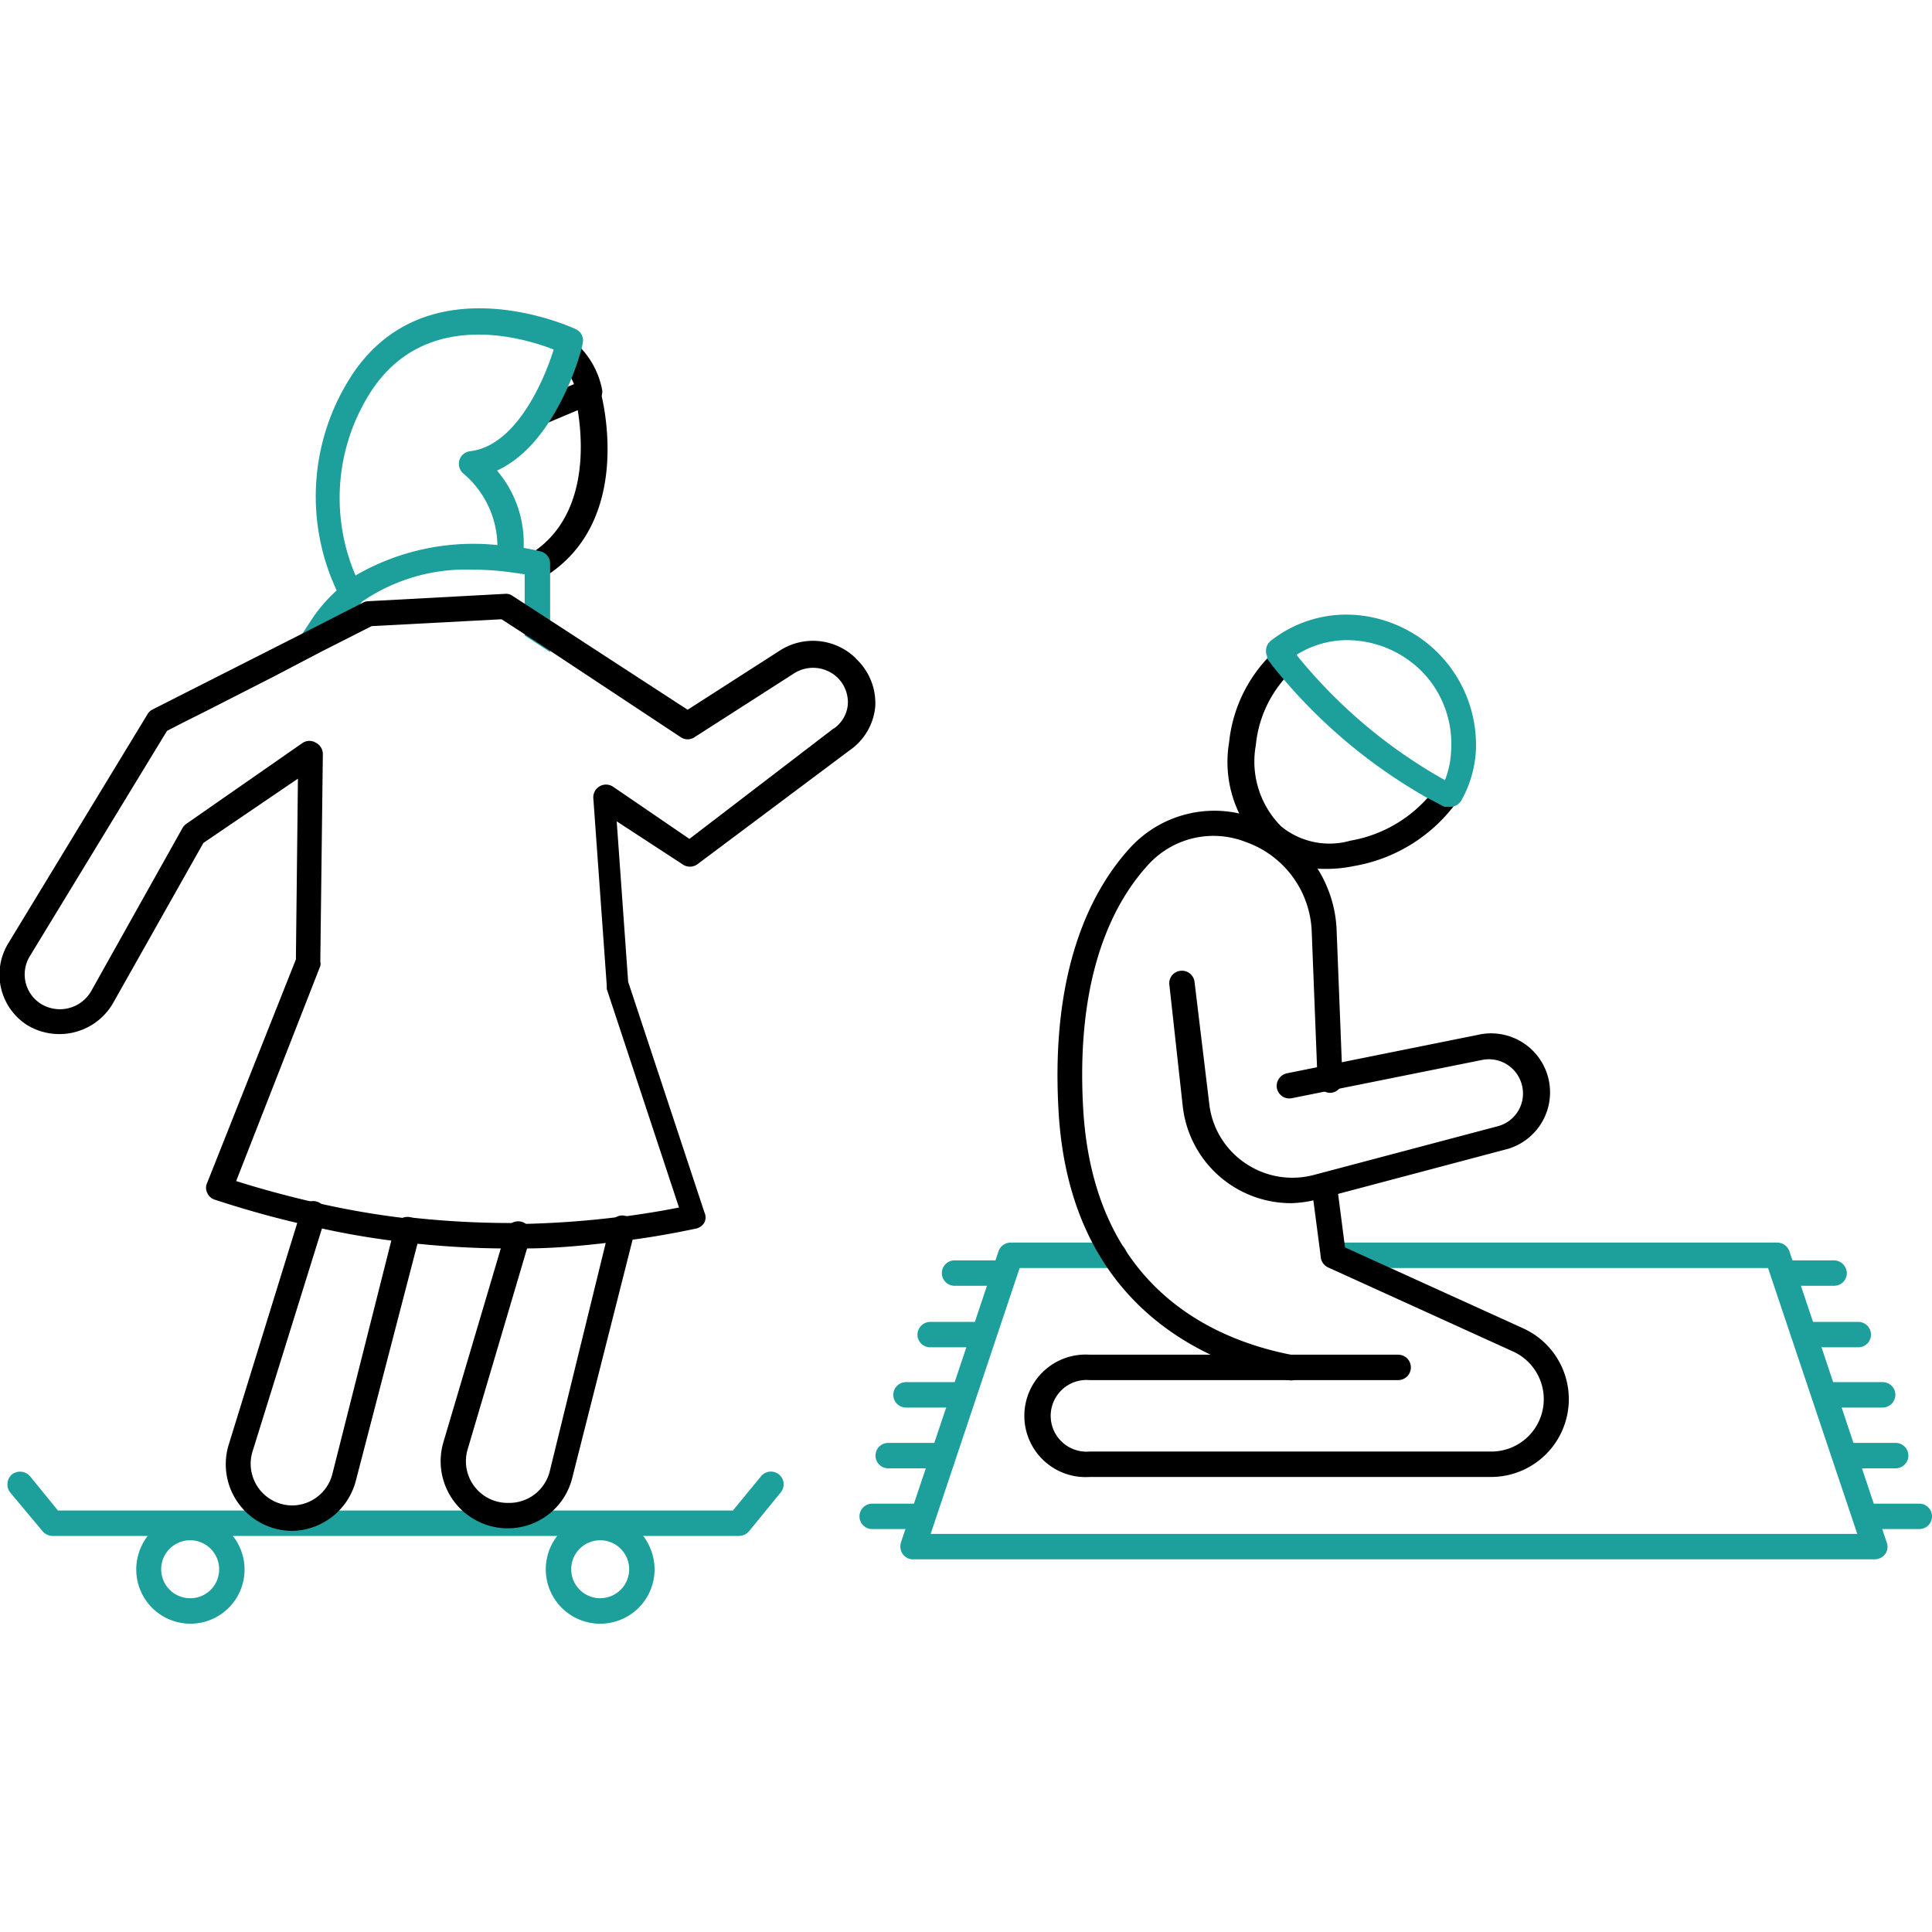 <svg xmlns="http://www.w3.org/2000/svg" id="Layer_1" data-name="Layer 1" viewBox="0 0 76 76"><defs><style>.cls-1{fill:#1d9f9c;}</style></defs><path class="cls-1" d="M29.07,60.42h-27a.53.53,0,0,1-.39-.18L.4,58.71A.52.52,0,0,1,.47,58a.52.52,0,0,1,.71.07l1.1,1.35H28.83l1.11-1.35a.5.5,0,0,1,.7-.07.5.5,0,0,1,.07.71l-1.25,1.53A.53.53,0,0,1,29.07,60.42Z"></path><path class="cls-1" d="M9.16,60.42a2.12,2.12,0,0,0-3.35,0,2.17,2.17,0,0,0-.45,1.32,2.13,2.13,0,1,0,3.8-1.32ZM7.49,62.87a1.14,1.14,0,1,1,1.13-1.13A1.13,1.13,0,0,1,7.49,62.87Z"></path><path class="cls-1" d="M25.3,60.42a2.14,2.14,0,1,0,.45,1.32A2.17,2.17,0,0,0,25.3,60.42Zm-1.68,2.45a1.14,1.14,0,1,1,1.13-1.13A1.14,1.14,0,0,1,23.62,62.87Z"></path><path d="M21.26,16.7a.49.49,0,0,1-.46-.3.5.5,0,0,1,.27-.66l1.51-.63a2.46,2.46,0,0,0-.57-.84.5.5,0,0,1,.68-.74,3.33,3.33,0,0,1,1,1.82.49.49,0,0,1-.31.51l-1.9.8A.41.41,0,0,1,21.26,16.7Z"></path><path d="M21.18,22.68a.51.51,0,0,1-.43-.23.5.5,0,0,1,.16-.69c2.86-1.84,1.71-6.15,1.7-6.2A.5.5,0,0,1,23,15a.49.49,0,0,1,.61.35c.06.2,1.37,5.06-2.12,7.3A.47.47,0,0,1,21.18,22.68Z"></path><path class="cls-1" d="M13.86,23.86a.49.49,0,0,1-.43-.26,8.72,8.72,0,0,1,.45-8.9c3-4.45,8.72-1.78,8.77-1.75a.48.48,0,0,1,.27.56c0,.18-1,3.93-3.37,5a4.39,4.39,0,0,1,1,3.53.5.5,0,1,1-1-.17,3.77,3.77,0,0,0-1.32-3.24.5.5,0,0,1,.26-.88c1.77-.2,2.88-2.68,3.29-4-1.22-.48-5-1.6-7.14,1.58a7.73,7.73,0,0,0-.4,7.84.5.5,0,0,1-.19.68A.55.55,0,0,1,13.86,23.86Z"></path><path class="cls-1" d="M21.3,21.7l-.24-.06-.42-.08-.49-.06-.5-.05a9.24,9.24,0,0,0-5.6,1.15,5.74,5.74,0,0,0-.5.36l-.31.27a5.94,5.94,0,0,0-1,1.17l-.34.52h0c-.43.63-.85,1.22-1.25,1.75l1.91-1c.17-.24.34-.5.51-.76a4.8,4.8,0,0,1,1-1.15l.06-.05.05,0a7.21,7.21,0,0,1,4.42-1.3A10.8,10.8,0,0,1,20,22.5l.64.09V25l1,.65V22.18A.49.49,0,0,0,21.3,21.7ZM7.48,27.63a.5.5,0,0,0-.25.64l0,.12.92-.46a.61.61,0,0,1-.07-.1A.5.5,0,0,0,7.48,27.63Z"></path><path d="M16.13,47.89a.5.5,0,0,1,.36.61l-.11.42c1.07.11,2.18.18,3.31.19l.19-.64a.5.5,0,0,1,.48-.36A36.16,36.16,0,0,1,16.13,47.89Zm17.53-22a2.41,2.41,0,0,0-2.95-.32l-3.66,2.35-5.38-3.5-1-.65-.51-.33a.43.43,0,0,0-.29-.08l-5.38.29a.46.46,0,0,0-.2.05l-.18.09L11.9,24.92h0L6,27.91a.46.46,0,0,0-.2.19l-5.47,9a2.36,2.36,0,0,0,.7,3.2,2.44,2.44,0,0,0,3.4-.81L8,33.16l3.72-2.53-.08,7.11L8.15,46.53a.45.45,0,0,0,0,.39.48.48,0,0,0,.29.27c1.07.35,2.15.66,3.22.91l.51.12.47.1c.9.2,1.82.36,2.74.48l.56.07.43.05c1.07.11,2.18.18,3.31.19h1c1,0,2.08-.09,3.11-.21l.72-.08.34-.05c.84-.11,1.67-.26,2.53-.44a.51.51,0,0,0,.33-.24.47.47,0,0,0,0-.4l-3-9.07-.45-6.31L26.85,34a.5.5,0,0,0,.58,0l6-4.49a2.35,2.35,0,0,0,1-1.71A2.39,2.39,0,0,0,33.66,25.9Zm-.86,2.76L27.12,33l-3-2.05a.5.5,0,0,0-.78.45l.53,7.39a.5.5,0,0,0,0,.12l2.84,8.59c-.74.15-1.47.26-2.19.36h-.08a36.76,36.76,0,0,1-4.06.29,36.16,36.16,0,0,1-4.23-.22l-.13,0a32.41,32.41,0,0,1-3.59-.62c-1-.23-2.1-.52-3.14-.85L12.6,38a.33.33,0,0,0,0-.17l.1-8.16a.5.5,0,0,0-.27-.45.49.49,0,0,0-.52,0L7.34,32.4a.52.52,0,0,0-.16.17L3.58,39a1.42,1.42,0,0,1-2,.47,1.37,1.37,0,0,1-.41-1.85l5.4-8.87.68-.35.92-.46,2.45-1.25,1.91-1,2.09-1.06,5.11-.27.91.59,1,.65L26.78,29a.48.48,0,0,0,.54,0l3.93-2.52a1.39,1.39,0,0,1,1.7.18,1.36,1.36,0,0,1,.4,1.07A1.29,1.29,0,0,1,32.8,28.66Z"></path><path d="M20,60.12a2.64,2.64,0,0,1-2.56-3.38l2.45-8.27a.5.5,0,1,1,.95.28L18.4,57A1.64,1.64,0,0,0,20,59.12a1.64,1.64,0,0,0,1.62-1.22L24,48.19a.49.49,0,0,1,.6-.36.49.49,0,0,1,.37.6l-2.46,9.71A2.61,2.61,0,0,1,20,60.12Z"></path><path d="M11.49,60.22A2.62,2.62,0,0,1,9,56.82l2.85-9.22a.49.49,0,0,1,.62-.33.5.5,0,0,1,.33.62L9.93,57.11a1.64,1.64,0,0,0,1.56,2.11A1.64,1.64,0,0,0,13.07,58l2.46-9.74a.5.5,0,1,1,1,.25L14,58.24A2.63,2.63,0,0,1,11.49,60.22Z"></path><path class="cls-1" d="M73.75,61.34H35.92a.49.49,0,0,1-.41-.21.52.52,0,0,1-.07-.45l3.84-11.46a.51.51,0,0,1,.47-.34h4.08a.5.5,0,0,1,0,1H40.11l-3.5,10.46H73.06L69.55,49.88H52.45a.5.5,0,0,1,0-1H69.91a.51.51,0,0,1,.48.34l3.83,11.46a.48.48,0,0,1-.06.45A.52.52,0,0,1,73.75,61.34Z"></path><path d="M50.74,54.29h-.1c-3.17-.65-8.57-2.89-9-10.6-.33-5.74,1.4-8.84,2.9-10.43a4.5,4.5,0,0,1,4.84-1.07,4.89,4.89,0,0,1,3.2,4.42l.23,5.86a.5.5,0,0,1-.48.52h0a.5.5,0,0,1-.5-.48l-.23-5.86A3.89,3.89,0,0,0,49,33.12a3.47,3.47,0,0,0-3.76.82c-1.37,1.45-2.94,4.3-2.63,9.68.39,6.69,4.69,9,8.22,9.68a.5.5,0,0,1-.1,1Z"></path><path d="M50.79,47.33a4.29,4.29,0,0,1-4.26-3.78L46,38.74a.49.49,0,0,1,.43-.55.5.5,0,0,1,.56.43l.58,4.81a3.26,3.26,0,0,0,1.42,2.33,3.29,3.29,0,0,0,2.69.46l7.25-1.92a1.33,1.33,0,0,0,.94-1.61,1.34,1.34,0,0,0-1.54-1l-7.51,1.51a.5.5,0,0,1-.59-.39.51.51,0,0,1,.4-.59l7.5-1.51a2.32,2.32,0,0,1,1.05,4.52l-7.24,1.92A4.67,4.67,0,0,1,50.79,47.33Z"></path><path d="M58.65,58.1H42.86a2.41,2.41,0,1,1,0-4.81H55a.5.5,0,0,1,0,1H42.86a1.41,1.41,0,1,0,0,2.81H58.65a2.06,2.06,0,0,0,.86-3.94l-7.26-3.3a.49.49,0,0,1-.29-.39l-.36-2.74a.5.5,0,0,1,.43-.56.5.5,0,0,1,.56.43l.32,2.47,7,3.18a3.06,3.06,0,0,1-1.27,5.85Z"></path><path d="M52.15,34.18a3.73,3.73,0,0,1-2.51-.92,4.66,4.66,0,0,1-1.29-4.06,5.68,5.68,0,0,1,1.85-3.64.49.49,0,0,1,.7.05.51.51,0,0,1,0,.71,4.66,4.66,0,0,0-1.5,3,3.61,3.61,0,0,0,1,3.19,3,3,0,0,0,2.72.56A5.27,5.27,0,0,0,56.47,31a.5.5,0,0,1,.69-.16.51.51,0,0,1,.16.69,6.31,6.31,0,0,1-4.07,2.54A5.24,5.24,0,0,1,52.15,34.18Z"></path><path class="cls-1" d="M53.31,24.19a4.81,4.81,0,0,0-3.3,1,.52.52,0,0,0-.16.64,0,0,0,0,0,0,0,.18.18,0,0,0,0,.08q.27.38.57.72a21,21,0,0,0,5.66,4.72l.74.39.09,0h.14a.51.51,0,0,0,.44-.26,4.5,4.5,0,0,0,.57-2A5.13,5.13,0,0,0,53.31,24.19ZM51,25.76a3.73,3.73,0,0,1,2.24-.57,4.17,4.17,0,0,1,2.84,1.38,4.08,4.08,0,0,1,1,3,3.44,3.44,0,0,1-.24,1.12A20.15,20.15,0,0,1,51,25.76Z"></path><path class="cls-1" d="M72.15,50.58H70.24a.5.5,0,0,1-.5-.5.5.5,0,0,1,.5-.5h1.91a.51.51,0,0,1,.5.5A.5.5,0,0,1,72.15,50.58Z"></path><path class="cls-1" d="M73.1,53H71.19a.5.5,0,0,1-.5-.5.51.51,0,0,1,.5-.5H73.1a.5.5,0,0,1,.5.5A.5.5,0,0,1,73.1,53Z"></path><path class="cls-1" d="M74.06,55.37H72.15a.5.5,0,0,1-.5-.5.5.5,0,0,1,.5-.5h1.91a.5.5,0,0,1,.5.5A.51.51,0,0,1,74.06,55.37Z"></path><path class="cls-1" d="M74.57,57.76h-1.9a.5.5,0,0,1,0-1h1.9a.5.5,0,0,1,0,1Z"></path><path class="cls-1" d="M75.5,60.15H73.59a.5.5,0,0,1-.5-.5.5.5,0,0,1,.5-.5H75.5a.5.5,0,0,1,.5.5A.5.5,0,0,1,75.5,60.15Z"></path><path class="cls-1" d="M39.46,50.58H37.55a.5.5,0,0,1-.5-.5.5.5,0,0,1,.5-.5h1.91a.51.51,0,0,1,.5.5A.5.5,0,0,1,39.46,50.58Z"></path><path class="cls-1" d="M38.5,53H36.59a.5.5,0,0,1-.5-.5.51.51,0,0,1,.5-.5H38.5a.5.5,0,0,1,.5.5A.5.5,0,0,1,38.5,53Z"></path><path class="cls-1" d="M37.55,55.37H35.64a.5.5,0,0,1-.5-.5.5.5,0,0,1,.5-.5h1.91a.5.5,0,0,1,.5.5A.51.51,0,0,1,37.55,55.37Z"></path><path class="cls-1" d="M36.85,57.76H34.94a.5.5,0,0,1,0-1h1.91a.5.5,0,0,1,0,1Z"></path><path class="cls-1" d="M36.22,60.15H34.31a.5.5,0,0,1-.5-.5.5.5,0,0,1,.5-.5h1.91a.51.51,0,0,1,.5.5A.5.5,0,0,1,36.22,60.15Z"></path></svg>